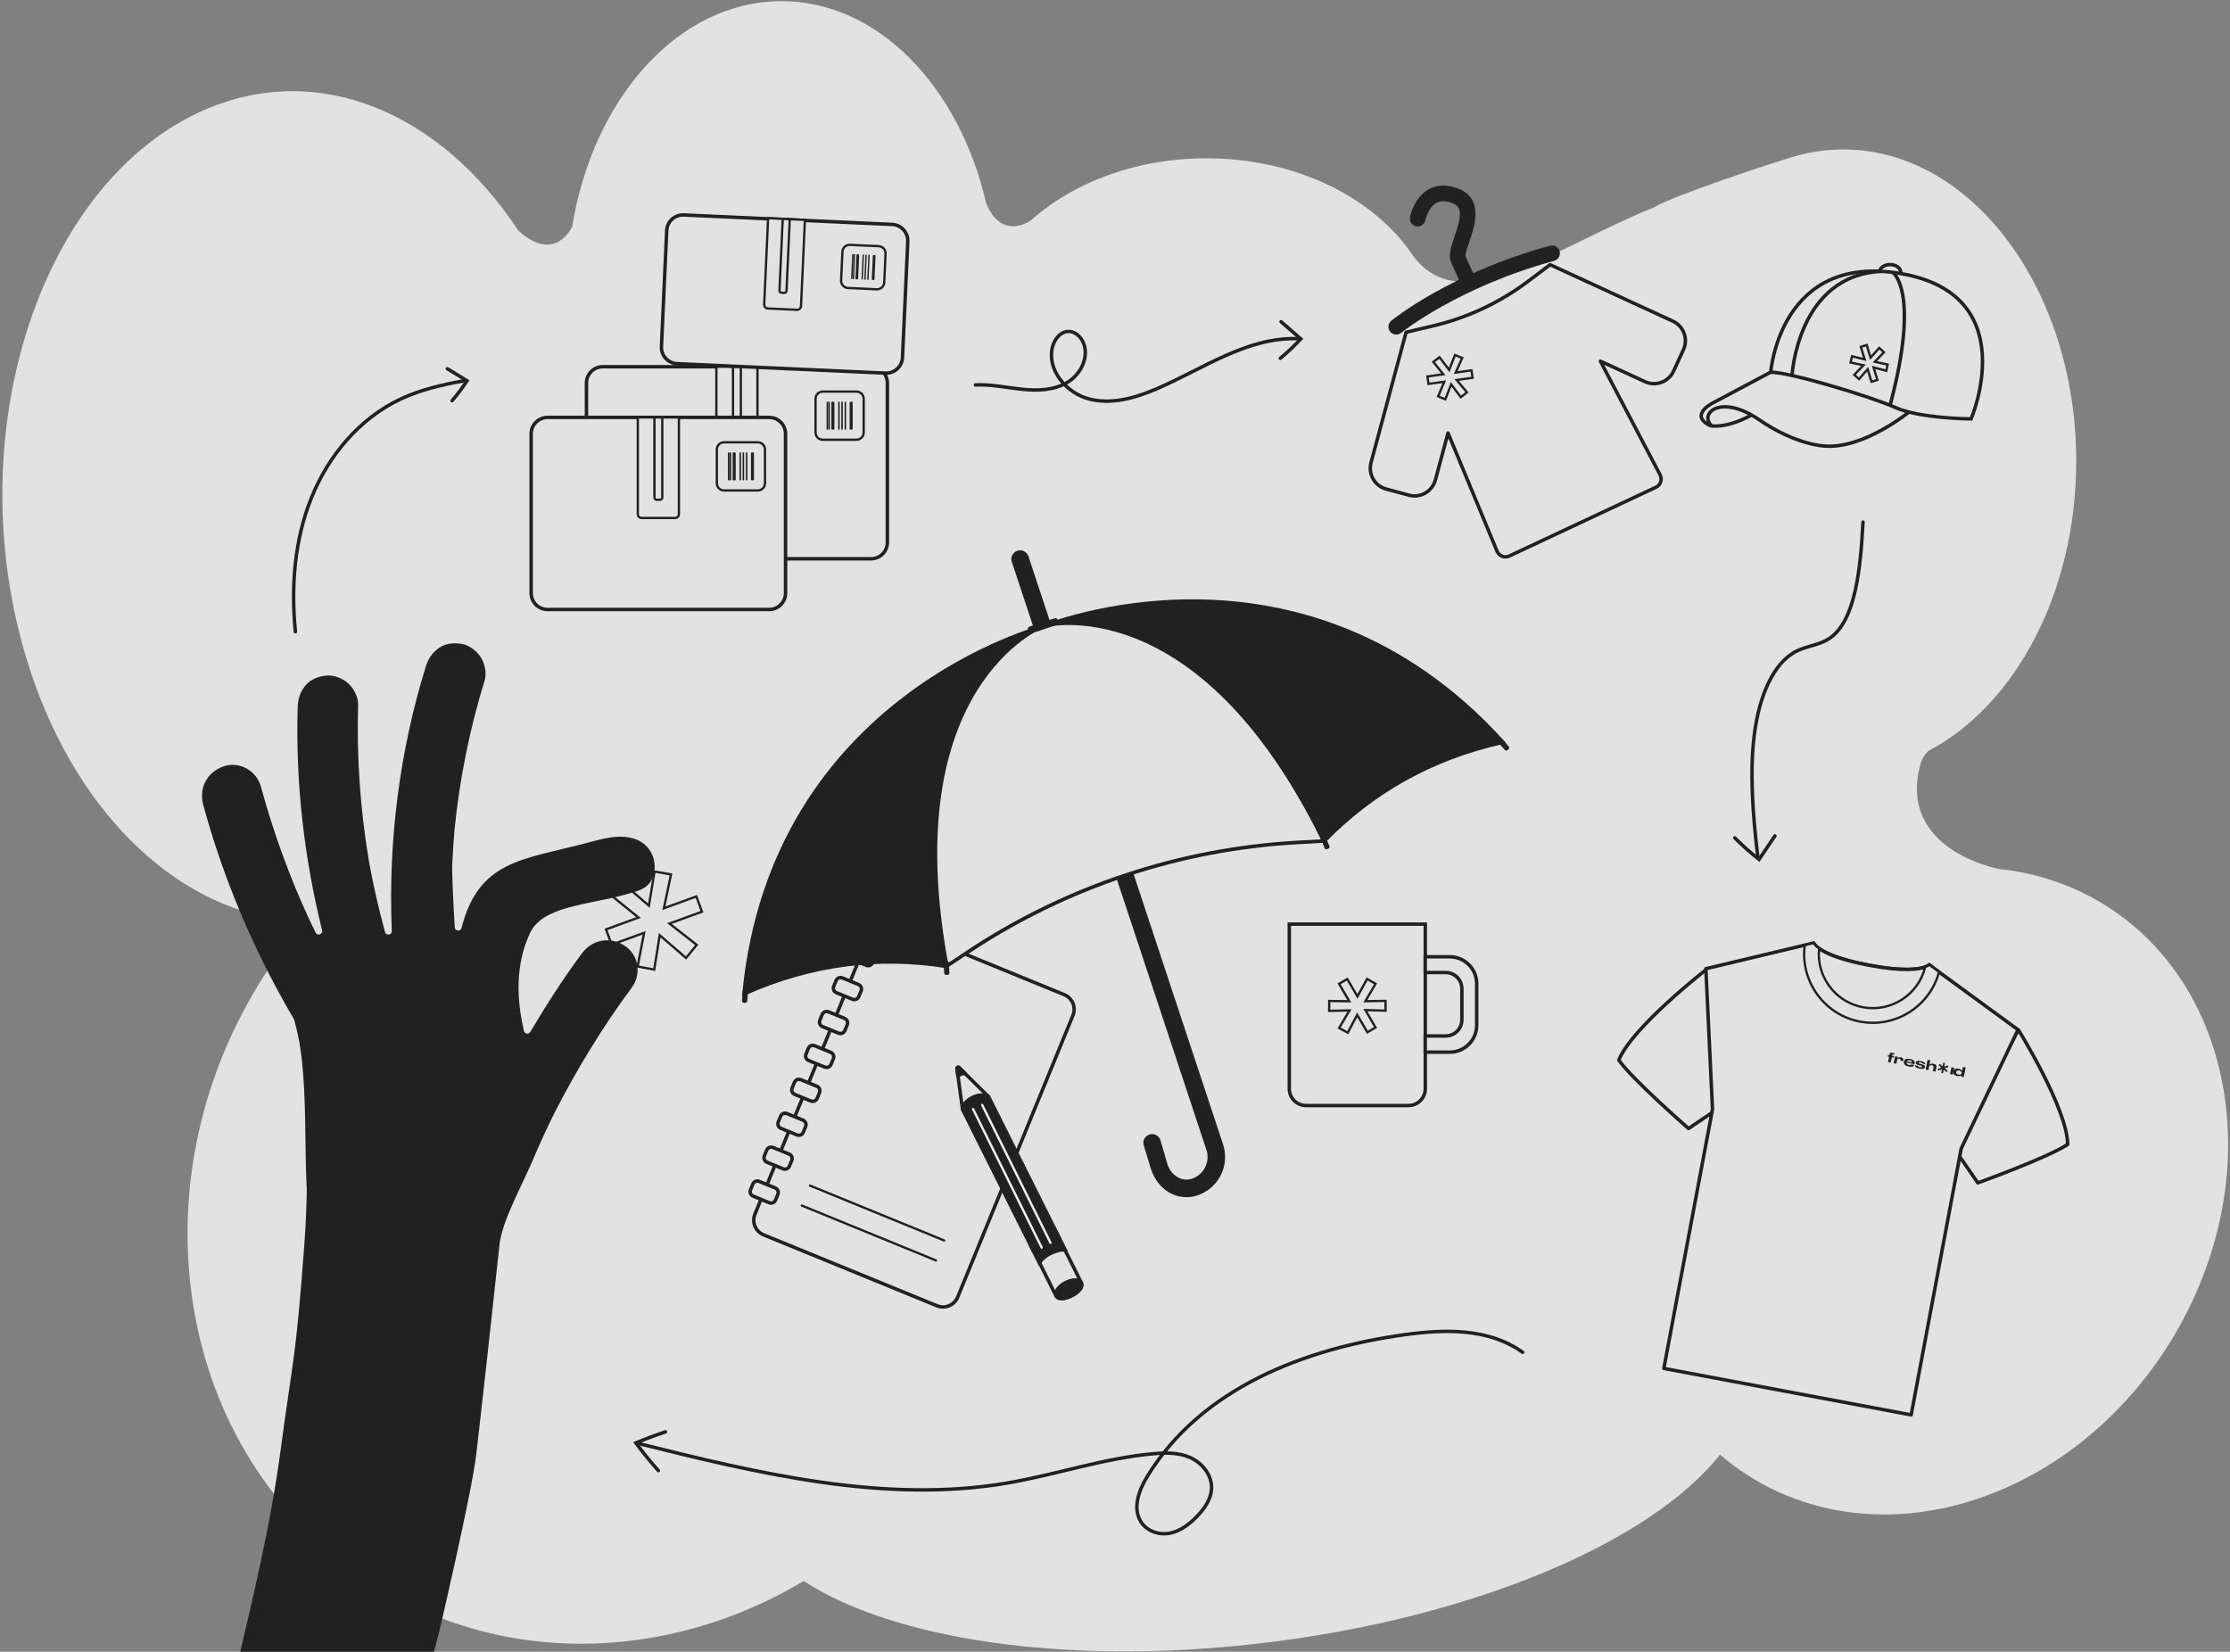 <?xml version="1.0" encoding="utf-8"?>
<!-- Generator: Adobe Illustrator 26.2.1, SVG Export Plug-In . SVG Version: 6.00 Build 0)  -->
<svg version="1.1" xmlns="http://www.w3.org/2000/svg" xmlns:xlink="http://www.w3.org/1999/xlink" x="0px" y="0px"
	 viewBox="0 0 1936 1434" style="enable-background:new 0 0 1936 1434;" xml:space="preserve">
<rect x="0" y="0" width="1936" height="1434" fill="#808080" stroke="none"/>
<style type="text/css">
	.st0{fill:#E2E2E2;}
	.st1{fill:none;stroke:#222121;stroke-width:3;stroke-linecap:round;stroke-miterlimit:10;}
	.st2{fill:#E2E2E2;stroke:#222121;stroke-width:3;stroke-linejoin:round;stroke-miterlimit:10;}
	.st3{fill:#E2E2E2;stroke:#222121;stroke-width:2;stroke-linejoin:round;stroke-miterlimit:10;}
	.st4{fill:#222121;}
	.st5{fill:#E2E2E2;stroke:#222121;stroke-width:3;stroke-miterlimit:10;}
	.st6{fill:#E2E2E2;stroke:#222121;stroke-width:2;stroke-miterlimit:10;}
	.st7{fill:#222121;stroke:#222121;stroke-linejoin:round;stroke-miterlimit:10;}
	.st8{fill:#E2E2E2;stroke:#222121;stroke-width:2;stroke-linecap:round;stroke-miterlimit:10;}
	.st9{fill:#222121;stroke:#222121;stroke-width:3;stroke-linejoin:round;stroke-miterlimit:10;}
	.st10{fill:#E2E2E2;stroke:#222121;stroke-width:3.284;stroke-linejoin:round;stroke-miterlimit:10;}
	.st11{fill:#222121;stroke:#222121;stroke-width:3;stroke-miterlimit:10;}
	.st12{fill:#222121;stroke:#F0F0F0;stroke-width:2;stroke-linecap:round;stroke-miterlimit:10;}
	.st13{fill:#222121;stroke:#222121;stroke-width:3.14;stroke-miterlimit:10;}
	.st14{fill:#E2E2E2;stroke:#222121;stroke-width:3.14;stroke-miterlimit:10;}
</style>
<g id="background">
	<path class="st0" d="M1927.64,931.93c-22.91-102.19-99.69-167.82-192.35-177.56l0.03-0.01c0,0-88.14-16.08-68.18-90.49
		c1.32-4.91,3.82-9.09,7.06-11.98l0,0c74.95-39.35,128.07-136.86,128.3-251.03c0.29-149.07-90.67-271.1-202.09-271.1
		c-14.1,0-27.87,1.93-41.15,5.61c-16.39,4.54-108.45,35.08-123.13,44.58c-87.88,35.24-167.6,98.96-209.47,41.9
		c-33.6-50.15-101.26-84.41-179.24-84.41c-60.93,0-115.54,20.92-152.55,53.99l0.01-0.02c0,0-25.06,18.24-38.73-14.97
		C832.76,74.84,762.05,1.01,678.44,1.01c-89.12,0-163.58,83.88-181.72,195.85l0-0.02c0,0-14.71,32.57-46.68,3.36l0.01,0.04
		C382.46,97.77,276.68,52.14,177.3,95.52C41.92,154.64-30.27,356.57,16.08,546.56c33,135.3,117.22,228.03,211.87,248.86
		c13.65,3.01,19.46,25,10.04,38.56c-55.03,79.28-83.55,177.68-73.03,278.08c21.85,208.49,203.78,346.68,406.35,308.68
		c45.38-8.51,87.94-25.16,126.43-48.19c77.36,50.39,226.26,73.68,394.77,54.31c185.34-21.3,340.73-88.02,400.72-164.03
		c61.37,52.82,150.06,68.37,238.9,32.72C1872.5,1239.21,1960.04,1076.41,1927.64,931.93z"/>
</g>
<g id="arrow_4">
	<g>
		<path class="st1" d="M1540.97,725.65c-4.61,6.82-9.22,13.64-13.83,20.47c-7.31-5.76-14.36-12.01-21.07-18.71"/>
		<path class="st1" d="M1617.4,453.27c-2.19,40.59-6.51,85.62-29.02,100.88c-8.75,5.93-19.34,6.48-28.59,11.07
			c-20.24,10.04-32.51,39.1-36.73,72.21c-4.22,33.12-1.31,70.15,3.02,106.69"/>
	</g>
</g>
<g id="arrow_3">
	<g>
		<g>
			<path class="st1" d="M846.82,334.18c13.56-0.7,26.98,2.37,40.49,3.77c13.5,1.4,27.91,0.93,39.53-6.09
				c11.62-7.02,19.09-22.31,13.53-34.69c-2.27-5.07-7.07-9.43-12.63-9.44c-7.19-0.01-12.55,7.05-14.16,14.06
				c-4.5,19.57,12.11,39.24,31.5,44.46s40.04-0.56,58.51-8.45c40.24-17.18,78.59-45.08,122.32-43.77"/>
		</g>
		<path class="st1" d="M1112.16,279.28c5.72,4.98,11.44,9.95,17.17,14.93c-5.53,5.94-11.48,11.57-17.8,16.85"/>
	</g>
</g>
<g id="arrow_2">
	<g>
		<path class="st1" d="M256.46,548.45c-3.93-39.23-0.81-79.73,13.91-116.3c14.72-36.58,41.76-68.97,77.44-85.73
			c17.22-8.09,35.95-12.42,54.68-15.77"/>
		<path class="st1" d="M388.35,320.13c5.71,3.48,11.43,6.96,17.14,10.44c-3.93,5.98-8.27,11.76-12.98,17.29"/>
	</g>
</g>
<g id="arrow_1">
	<g>
		<path class="st1" d="M577.77,1243.04c-8.69,2.9-17.29,6.11-25.75,9.62c6.12,8.31,12.63,16.34,19.51,24.04"/>
		<path class="st1" d="M1321.92,1173.99c-29.73-21.23-67.99-20.05-102.77-15.23c-86.49,11.99-176.14,46.21-223.1,122.97
			c-7.15,11.69-13.09,27.41-5.55,39.4c5.32,8.47,16.08,11.74,25.29,9.88c9.2-1.86,17.03-7.95,23.65-14.83
			c6.68-6.95,12.77-15.78,12.36-25.89c-0.46-11.25-9.19-20.96-19.15-25.18c-9.96-4.22-20.92-3.97-31.43-3.03
			c-43.01,3.84-84.2,18.16-126.71,25.41c-106.19,18.13-215.65-8.21-321.79-34.7"/>
	</g>
</g>
<g id="tee-shirt_2">
	<g>
		<path class="st2" d="M1482.45,840.81c0,0-65.36,50.57-77.05,79.48c11.17,16.34,60.55,59.45,60.55,59.45l30.1-20.41L1482.45,840.81
			z"/>
		<path class="st2" d="M1752.27,894.03c0,0,42.4,68.27,42.81,99.46c-16.34,11.17-78,33.43-78,33.43l-20.64-29.94L1752.27,894.03z"/>
		<path class="st2" d="M1751.96,893.97l-49.33,103.16l-43.42,231.2L1444.47,1188l42.25-224.96l-5.76-122.03l85.69-20.46l6.81-1.59
			l1.08-0.24c0,0,0.69,1.92,4.72,4.77c5.61,3.95,17.73,9.68,43.59,14.54c29.89,5.61,43.1,3.47,48.55,1.45
			c2.66-0.98,3.47-1.93,3.47-1.93l3.01,2.2l5.38,4.01L1751.96,893.97z"/>
		<path class="st2" d="M1677.75,840.54c-5.42,28.88-33.24,47.9-62.12,42.47c-28.88-5.42-47.9-33.24-42.47-62.12
			c0.12-0.64,0.25-1.28,0.4-1.91l1.03-0.25c0,0,0.67,1.92,4.7,4.76c5.61,3.95,17.72,9.68,43.58,14.54
			c29.89,5.61,43.1,3.46,48.54,1.45c2.66-0.98,3.47-1.93,3.47-1.93l3.01,2.2C1677.85,840.01,1677.8,840.27,1677.75,840.54z"/>
		<g>
			<path class="st3" d="M1674.87,837.55c0,0-0.81,0.95-3.47,1.93c-5.83,24.01-29.6,39.56-54.17,34.95
				c-24.13-4.53-40.49-26.93-37.96-50.93c-4.03-2.84-4.7-4.76-4.7-4.76l-7.75,1.86c-4.12,31.12,16.85,60.47,48.06,66.33
				c30.78,5.78,60.57-13.34,68.53-43.13L1674.87,837.55z"/>
		</g>
	</g>
	<g>
		<polygon class="st4" points="1686.8,931.8 1685.29,931.49 1685.93,928.28 1682.88,929.38 1682.37,927.87 1685.48,926.86 
			1683,924.72 1684.04,923.53 1686.43,925.78 1687.07,922.56 1688.58,922.86 1687.94,926.08 1691.01,924.92 1691.55,926.43 
			1688.41,927.44 1690.92,929.58 1689.85,930.77 1687.44,928.58 		"/>
		<path class="st4" d="M1644.15,916.76l-1.51-0.3l0.1-0.49c0.04-0.22,0.11-0.37,0.22-0.46c0.11-0.1,0.29-0.13,0.54-0.08l0.89,0.18
			l0.25-1.26l-1.77-0.35c-0.44-0.09-0.8-0.11-1.09-0.07c-0.29,0.04-0.52,0.12-0.69,0.23c-0.17,0.11-0.3,0.25-0.39,0.42
			c-0.09,0.18-0.16,0.36-0.19,0.54l-0.18,0.88l-1.21-0.24l-0.29,1.47l1.21,0.24l-0.91,4.58l2.32,0.46l0.91-4.58l1.51,0.3
			L1644.15,916.76z"/>
		<path class="st4" d="M1648.15,919.02c0.2-0.05,0.43-0.06,0.67-0.01c0.27,0.05,0.49,0.15,0.66,0.27c0.17,0.13,0.3,0.28,0.39,0.46
			c0.09,0.17,0.14,0.37,0.15,0.58c0.01,0.16,0,0.33-0.02,0.5l2.26,0.45l0.05-0.23c0.08-0.39,0.1-0.77,0.08-1.12
			c-0.03-0.34-0.11-0.66-0.26-0.93c-0.14-0.27-0.36-0.51-0.64-0.7c-0.28-0.2-0.65-0.34-1.08-0.42l-0.13-0.03
			c-0.38-0.08-0.73-0.1-1.03-0.06c-0.3,0.04-0.56,0.1-0.78,0.19c-0.22,0.09-0.41,0.19-0.55,0.3c-0.15,0.11-0.26,0.2-0.33,0.27
			l-0.32,0.33l0.29-1.43l-2.33-0.46l-1.21,6.05l2.35,0.47l0.62-3.13c0.04-0.22,0.12-0.42,0.22-0.6c0.1-0.19,0.24-0.35,0.39-0.47
			C1647.77,919.16,1647.95,919.07,1648.15,919.02"/>
		<path class="st4" d="M1662.16,923.57c0.07-0.37,0.1-0.77,0.07-1.18c-0.03-0.4-0.16-0.79-0.4-1.16c-0.24-0.37-0.62-0.72-1.13-1.03
			c-0.52-0.32-1.24-0.57-2.14-0.75l-0.72-0.14c-0.84-0.17-1.55-0.22-2.14-0.15c-0.58,0.07-1.06,0.21-1.43,0.43
			c-0.37,0.22-0.66,0.5-0.86,0.83c-0.2,0.34-0.35,0.71-0.42,1.1l-0.05,0.26c-0.08,0.4-0.08,0.8-0.02,1.2
			c0.07,0.39,0.24,0.77,0.51,1.12c0.27,0.35,0.67,0.68,1.18,0.96c0.52,0.28,1.2,0.51,2.03,0.68l0.67,0.13
			c0.92,0.18,1.69,0.25,2.28,0.2c0.58-0.05,1.05-0.17,1.39-0.35c0.33-0.17,0.57-0.38,0.71-0.62c0.12-0.2,0.2-0.38,0.25-0.54
			l-2.35-0.47c-0.02,0.03-0.05,0.07-0.09,0.12c-0.09,0.1-0.22,0.18-0.41,0.25c-0.18,0.07-0.42,0.11-0.71,0.13
			c-0.29,0.02-0.66-0.02-1.1-0.1c-0.77-0.15-1.29-0.38-1.61-0.7c-0.32-0.32-0.49-0.7-0.49-1.12l0-0.17l6.94,1.38L1662.16,923.57z
			 M1655.4,921.46l0.08-0.16c0.18-0.35,0.48-0.59,0.87-0.72c0.38-0.13,0.91-0.13,1.59,0.01l0.01,0c0.69,0.14,1.18,0.34,1.5,0.61
			c0.32,0.28,0.49,0.61,0.51,1l0.01,0.17L1655.4,921.46z"/>
		<path class="st4" d="M1663.01,926.18c0.22,0.27,0.58,0.54,1.06,0.79c0.49,0.26,1.2,0.48,2.11,0.66l0.48,0.1
			c0.85,0.17,1.57,0.25,2.13,0.24c0.55-0.01,0.99-0.08,1.32-0.21c0.32-0.13,0.55-0.3,0.69-0.52c0.15-0.23,0.25-0.48,0.3-0.75
			l0.01-0.07c0.06-0.3,0.07-0.57,0.02-0.81c-0.04-0.23-0.16-0.45-0.37-0.64c-0.21-0.2-0.53-0.39-0.96-0.57
			c-0.43-0.18-1.01-0.35-1.72-0.51l-1.12-0.25c-0.28-0.06-0.5-0.13-0.68-0.19c-0.18-0.07-0.31-0.13-0.41-0.2
			c-0.11-0.08-0.19-0.16-0.22-0.25c-0.03-0.09-0.04-0.18-0.02-0.27l0-0.02c0.02-0.1,0.07-0.19,0.14-0.26
			c0.07-0.07,0.18-0.12,0.33-0.14c0.13-0.02,0.29-0.02,0.51,0c0.2,0.02,0.47,0.06,0.78,0.13c0.37,0.07,0.66,0.16,0.86,0.25
			c0.21,0.09,0.36,0.18,0.47,0.27c0.12,0.1,0.19,0.21,0.21,0.32c0.01,0.04,0.01,0.08,0.02,0.12l2.43,0.48
			c0.03-0.21,0.02-0.43-0.03-0.65c-0.06-0.24-0.21-0.47-0.45-0.7c-0.24-0.23-0.61-0.46-1.08-0.67c-0.48-0.21-1.12-0.4-1.9-0.55
			l-0.47-0.09c-0.85-0.17-1.56-0.25-2.09-0.24c-0.53,0.01-0.95,0.08-1.25,0.2c-0.29,0.12-0.5,0.28-0.62,0.47
			c-0.13,0.2-0.21,0.42-0.26,0.64l-0.01,0.07c-0.04,0.22-0.04,0.44,0.01,0.67c0.05,0.22,0.17,0.44,0.37,0.66
			c0.21,0.22,0.51,0.44,0.91,0.64c0.4,0.2,0.95,0.38,1.62,0.53l1.12,0.25c0.31,0.07,0.56,0.14,0.74,0.2
			c0.19,0.07,0.33,0.14,0.44,0.22c0.12,0.09,0.18,0.19,0.2,0.29c0.02,0.09,0.02,0.18,0,0.28l0,0.02c-0.02,0.1-0.06,0.19-0.12,0.27
			c-0.07,0.09-0.17,0.15-0.33,0.19c-0.14,0.04-0.32,0.05-0.56,0.04c-0.23-0.01-0.54-0.05-0.9-0.12l-0.02,0
			c-0.4-0.08-0.7-0.18-0.92-0.29c-0.22-0.12-0.38-0.24-0.48-0.38c-0.1-0.14-0.16-0.27-0.17-0.4c0-0.05-0.01-0.1-0.01-0.14
			l-2.45-0.49c-0.03,0.18-0.03,0.38-0.01,0.61C1662.67,925.66,1662.79,925.92,1663.01,926.18"/>
		<path class="st4" d="M1675.54,924.93c0.44-0.26,0.98-0.33,1.6-0.21c0.61,0.12,1.04,0.37,1.28,0.74c0.24,0.37,0.3,0.82,0.2,1.34
			l-0.6,3.01l2.38,0.47l0.77-3.86c0.06-0.29,0.06-0.58,0-0.88c-0.06-0.3-0.18-0.58-0.37-0.85c-0.19-0.27-0.46-0.51-0.8-0.72
			c-0.34-0.21-0.79-0.37-1.32-0.47l-0.08-0.02c-0.46-0.09-0.87-0.12-1.23-0.1c-0.36,0.03-0.69,0.08-0.96,0.16
			c-0.27,0.08-0.49,0.17-0.67,0.26c-0.18,0.1-0.31,0.18-0.39,0.23l-0.27,0.18l0.73-3.66l-2.35-0.47l-1.69,8.47l2.35,0.47l0.57-2.86
			C1674.81,925.61,1675.1,925.19,1675.54,924.93"/>
		
			<rect x="1690.52" y="928.56" transform="matrix(0.196 -0.981 0.981 0.196 450.7 2408.935)" class="st4" width="6.17" height="2.4"/>
		<path class="st4" d="M1704.85,935.15l1.69-8.47l-2.37-0.47l-0.68,3.42l-0.18-0.24c-0.05-0.07-0.15-0.18-0.28-0.32
			c-0.13-0.14-0.3-0.28-0.53-0.44c-0.22-0.15-0.51-0.31-0.85-0.45c-0.34-0.15-0.75-0.27-1.23-0.37l-0.19-0.04
			c-0.69-0.14-1.29-0.17-1.8-0.1c-0.51,0.07-0.94,0.21-1.29,0.43c-0.35,0.22-0.62,0.49-0.82,0.83c-0.2,0.34-0.35,0.71-0.43,1.12
			l-0.04,0.22c-0.09,0.43-0.09,0.85-0.02,1.25c0.07,0.4,0.23,0.78,0.48,1.12c0.25,0.34,0.6,0.65,1.05,0.91
			c0.45,0.26,1.03,0.47,1.72,0.6l0.15,0.03c0.5,0.1,0.94,0.14,1.32,0.12c0.38-0.02,0.71-0.07,0.97-0.14
			c0.26-0.07,0.48-0.15,0.63-0.24c0.19-0.11,0.28-0.17,0.31-0.2l0.3-0.27l-0.24,1.23L1704.85,935.15z M1703.08,931.67
			c-0.04,0.22-0.15,0.43-0.3,0.63c-0.15,0.19-0.36,0.35-0.6,0.47c-0.24,0.12-0.53,0.2-0.86,0.24c-0.32,0.04-0.69,0.01-1.1-0.07
			l-0.06-0.01c-0.4-0.08-0.73-0.2-0.99-0.36c-0.26-0.16-0.47-0.34-0.62-0.55c-0.15-0.21-0.24-0.43-0.29-0.66
			c-0.04-0.23-0.04-0.44,0-0.65l0.01-0.05c0.04-0.22,0.12-0.43,0.23-0.62c0.12-0.2,0.28-0.37,0.48-0.5c0.2-0.13,0.46-0.22,0.77-0.26
			c0.3-0.04,0.67-0.01,1.1,0.07l0.06,0.01c0.39,0.08,0.74,0.2,1.04,0.35c0.3,0.16,0.54,0.34,0.72,0.54
			c0.18,0.21,0.31,0.43,0.38,0.66c0.07,0.24,0.09,0.47,0.04,0.7L1703.08,931.67z"/>
	</g>
</g>
<g id="cap">
	<g>
		<g>
			<path class="st0" d="M1486.9,370.03c-12.98-9.32,4.17-28.94,39.99-10.81"/>
			<path class="st5" d="M1486.1,369.77c-11.63-10.96,7.98-28.13,41.07-5.4c33.09,22.73,58.04,22.94,58.04,22.94
				c33.62,1.9,72.04-29.57,72.04-29.57c-49.11-36.97-119.96-34.64-119.96-34.64l-50.34,26.75c0,0-20.98,10.53-2.24,19.67
				c0,0,13.1,3.23,35.94-9.24"/>
			<ellipse class="st5" cx="1640.91" cy="236.46" rx="9.25" ry="6.77"/>
			<path class="st5" d="M1537.29,323.1c0,0,7.89-104.31,113.89-85.42c106,18.89,60.05,126.01,60.05,126.01s-44.26-0.28-65.68-9.87
				C1624.12,344.24,1553.92,323.1,1537.29,323.1z"/>
			<path class="st5" d="M1555.78,326c0,0,4.78-87.16,77.69-90.42"/>
			<path class="st5" d="M1643.18,236.46c0,0,24.25,15.92-2.27,115.41"/>
		</g>
		<polygon class="st6" points="1615.51,301.11 1620.63,299.54 1623.96,310.45 1631.53,302.05 1635.55,305.84 1627.69,314.08 
			1638.81,316.52 1637.59,321.9 1626.56,318.96 1629.89,329.86 1624.76,331.42 1621.43,320.52 1613.93,329.13 1609.81,325.38 
			1617.77,317.11 1606.54,314.7 1607.87,309.28 1618.84,312.01 		"/>
	</g>
</g>
<g id="tee-shirt">
	<g>
		<g>
			<path class="st7" d="M1214.68,289.45c-2.52,1.09-5.56,0.43-7.38-1.8c-2.2-2.69-1.79-6.66,0.9-8.86
				c2.06-1.68,51.44-41.4,137.59-64.98c3.35-0.92,6.82,1.06,7.73,4.41c0.92,3.35-1.05,6.81-4.41,7.73
				c-83.6,22.88-132.48,62.2-132.96,62.6C1215.69,288.92,1215.2,289.22,1214.68,289.45z"/>
			<path class="st7" d="M1278.02,251.52c-3.09,1.34-6.7,0.01-8.17-3.05c-0.05-0.11-5.27-10.99-9.65-21.09
				c-2.46-5.67-0.05-12.75,2.99-21.72c6.22-18.33,7.23-26.55-2.63-30c-5.69-1.99-10.28-1.92-14.02,0.22
				c-7.33,4.19-9.57,15.04-9.59,15.15c-0.68,3.4-3.98,5.62-7.38,4.96c-3.4-0.66-5.63-3.94-4.98-7.34
				c0.13-0.67,3.28-16.53,15.62-23.64c7.02-4.04,15.26-4.46,24.51-1.22c23.23,8.12,15.19,31.79,10.39,45.93
				c-1.47,4.32-3.67,10.82-3.32,12.78c4.27,9.85,9.35,20.43,9.4,20.54c1.5,3.13,0.18,6.89-2.95,8.4
				C1278.17,251.46,1278.1,251.49,1278.02,251.52z"/>
		</g>
		<g>
			<path class="st2" d="M1452.31,278.82l-106.48-49l-0.2,0.43l-0.14-0.27l-19,14.31c-24.46,18.42-52.47,31.56-82.27,38.61
				l-23.41,5.53l0.03,0.08l-0.13-0.04l-30.44,113.19c-2.68,9.97,3.23,20.23,13.2,22.91l19.76,5.31c9.97,2.68,20.22-3.23,22.91-13.2
				l10.97-40.78l42.61,102.72c1.71,4.12,6.52,5.98,10.56,4.09l127.37-59.71c4.03-1.89,5.67-6.76,3.6-10.7l-51.87-98.78l38.76,17.84
				c9.38,4.32,20.48,0.21,24.8-9.17l8.55-18.59C1465.79,294.24,1461.69,283.14,1452.31,278.82z"/>
			<polygon class="st6" points="1240.14,333.3 1239.25,326.83 1253.01,324.93 1244.37,314.2 1249.69,310.1 1258.1,321.13 
				1263.18,308.23 1269.42,310.73 1263.75,323.44 1277.51,321.53 1278.4,328 1264.64,329.91 1273.56,340.59 1268.25,344.83 
				1259.83,333.65 1254.77,346.7 1248.51,344.07 1253.91,331.39 			"/>
		</g>
	</g>
</g>
<g id="packages">
	<g>
		<path class="st5" d="M756.2,485.11H523.33c-7.84,0-14.19-6.35-14.19-14.19V332.55c0-7.84,6.35-14.19,14.19-14.19H756.2
			c7.84,0,14.19,6.35,14.19,14.19v138.37C770.39,478.76,764.04,485.11,756.2,485.11z"/>
		<path class="st6" d="M654.24,405.68H625.3c-1.87,0-3.38-1.51-3.38-3.38v-83.94h35.69v83.94
			C657.61,404.17,656.1,405.68,654.24,405.68z"/>
		<path class="st6" d="M641.1,389.86h-2.66c-1.15,0-2.08-0.93-2.08-2.08v-68.26c0-0.64,0.52-1.16,1.16-1.16h4.51
			c0.64,0,1.16,0.52,1.16,1.16v68.26C643.18,388.93,642.25,389.86,641.1,389.86z"/>
		<g>
			<path class="st6" d="M743.59,381.76h-29.34c-3.44,0-6.23-2.79-6.23-6.23v-29.34c0-3.44,2.79-6.23,6.23-6.23h29.34
				c3.44,0,6.23,2.79,6.23,6.23v29.34C749.82,378.97,747.03,381.76,743.59,381.76z"/>
			<g>
				<path class="st4" d="M723.59,373h-1.02c-0.44,0-0.8-0.36-0.8-0.8v-22.67c0-0.44,0.36-0.8,0.8-0.8h1.02c0.44,0,0.8,0.36,0.8,0.8
					v22.67C724.39,372.64,724.03,373,723.59,373z"/>
				<path class="st4" d="M739.45,373h-1.02c-0.44,0-0.8-0.36-0.8-0.8v-22.67c0-0.44,0.36-0.8,0.8-0.8h1.02c0.44,0,0.8,0.36,0.8,0.8
					v22.67C740.25,372.64,739.89,373,739.45,373z"/>
				<path class="st4" d="M728.59,373h-0.51c-0.22,0-0.4-0.18-0.4-0.4v-23.47c0-0.22,0.18-0.4,0.4-0.4h0.51c0.22,0,0.4,0.18,0.4,0.4
					v23.47C728.99,372.82,728.81,373,728.59,373z"/>
				<path class="st4" d="M731.3,373h-0.51c-0.22,0-0.4-0.18-0.4-0.4v-23.47c0-0.22,0.18-0.4,0.4-0.4h0.51c0.22,0,0.4,0.18,0.4,0.4
					v23.47C731.7,372.82,731.52,373,731.3,373z"/>
				<path class="st4" d="M734.15,373h-0.51c-0.22,0-0.4-0.18-0.4-0.4v-23.47c0-0.22,0.18-0.4,0.4-0.4h0.51c0.22,0,0.4,0.18,0.4,0.4
					v23.47C734.55,372.82,734.37,373,734.15,373z"/>
				<path class="st4" d="M720.08,373h-0.51c-0.22,0-0.4-0.18-0.4-0.4v-23.47c0-0.22,0.18-0.4,0.4-0.4h0.51c0.22,0,0.4,0.18,0.4,0.4
					v23.47C720.48,372.82,720.31,373,720.08,373z"/>
				<path class="st4" d="M718.5,373h-0.51c-0.22,0-0.4-0.18-0.4-0.4v-23.47c0-0.22,0.18-0.4,0.4-0.4h0.51c0.22,0,0.4,0.18,0.4,0.4
					v23.47C718.9,372.82,718.72,373,718.5,373z"/>
			</g>
		</g>
		<path class="st5" d="M768.7,323.93l-180.94-8.22c-7.82-0.36-13.87-6.98-13.52-14.81l4.58-100.77c0.36-7.82,6.98-13.87,14.81-13.52
			l180.94,8.22c7.82,0.36,13.87,6.98,13.52,14.81l-4.58,100.77C783.15,318.24,776.52,324.29,768.7,323.93z"/>
		<path class="st6" d="M691.88,268.95l-25.22-1.15c-1.86-0.08-3.31-1.66-3.22-3.53l3.4-74.84l31.97,1.45l-3.4,74.84
			C695.33,267.59,693.75,269.03,691.88,268.95z"/>
		<path class="st6" d="M680.87,254.26l-2.39-0.11c-1.03-0.05-1.83-0.92-1.78-1.95l2.78-61.14c0.03-0.57,0.51-1.01,1.08-0.99
			l4.04,0.18c0.57,0.03,1.01,0.51,0.99,1.08l-2.78,61.14C682.77,253.51,681.9,254.3,680.87,254.26z"/>
		<g>
			<path class="st6" d="M761.15,251.15l-24.99-1.14c-3.44-0.16-6.1-3.07-5.94-6.51l1.14-24.99c0.16-3.44,3.07-6.1,6.51-5.94
				l24.99,1.14c3.44,0.16,6.1,3.07,5.94,6.51l-1.14,24.99C767.5,248.64,764.59,251.3,761.15,251.15z"/>
			<g>
				<path class="st4" d="M744.24,242.51l-0.92-0.04c-0.4-0.02-0.7-0.35-0.68-0.75l0.92-20.31c0.02-0.4,0.35-0.7,0.75-0.68l0.92,0.04
					c0.4,0.02,0.7,0.35,0.68,0.75l-0.92,20.31C744.97,242.22,744.63,242.53,744.24,242.51z"/>
				<path class="st4" d="M758.44,243.15l-0.92-0.04c-0.4-0.02-0.7-0.35-0.68-0.75l0.92-20.31c0.02-0.4,0.35-0.7,0.75-0.68l0.92,0.04
					c0.4,0.02,0.7,0.35,0.68,0.75l-0.92,20.31C759.17,242.87,758.84,243.17,758.44,243.15z"/>
				<path class="st4" d="M748.72,242.71l-0.46-0.02c-0.2-0.01-0.35-0.18-0.34-0.37l0.96-21.02c0.01-0.2,0.18-0.35,0.37-0.34
					l0.46,0.02c0.2,0.01,0.35,0.18,0.34,0.37l-0.96,21.02C749.08,242.57,748.91,242.72,748.72,242.71z"/>
				<path class="st4" d="M751.15,242.82l-0.46-0.02c-0.2-0.01-0.35-0.18-0.34-0.37l0.96-21.02c0.01-0.2,0.18-0.35,0.37-0.34
					l0.46,0.02c0.2,0.01,0.35,0.18,0.34,0.37l-0.96,21.02C751.51,242.68,751.34,242.83,751.15,242.82z"/>
				<path class="st4" d="M753.7,242.94l-0.46-0.02c-0.2-0.01-0.35-0.18-0.34-0.37l0.96-21.02c0.01-0.2,0.18-0.35,0.37-0.34
					l0.46,0.02c0.2,0.01,0.35,0.18,0.34,0.37l-0.96,21.02C754.06,242.8,753.9,242.95,753.7,242.94z"/>
				<path class="st4" d="M741.1,242.37l-0.46-0.02c-0.2-0.01-0.35-0.18-0.34-0.37l0.96-21.02c0.01-0.2,0.18-0.35,0.37-0.34
					l0.46,0.02c0.2,0.01,0.35,0.18,0.34,0.37l-0.96,21.02C741.46,242.22,741.3,242.38,741.1,242.37z"/>
				<path class="st4" d="M739.68,242.3l-0.46-0.02c-0.2-0.01-0.35-0.18-0.34-0.37l0.96-21.02c0.01-0.2,0.18-0.35,0.37-0.34
					l0.46,0.02c0.2,0.01,0.35,0.18,0.34,0.37l-0.96,21.02C740.05,242.16,739.88,242.31,739.68,242.3z"/>
			</g>
		</g>
		<path class="st5" d="M667.78,529.14H475.34c-7.84,0-14.19-6.35-14.19-14.19V376.58c0-7.84,6.35-14.19,14.19-14.19h192.44
			c7.84,0,14.19,6.35,14.19,14.19v138.37C681.97,522.79,675.62,529.14,667.78,529.14z"/>
		<path class="st6" d="M586.03,449.71H557.1c-1.87,0-3.38-1.51-3.38-3.38v-83.94h35.69v83.94
			C589.41,448.2,587.9,449.71,586.03,449.71z"/>
		<path class="st6" d="M572.89,433.89h-2.66c-1.15,0-2.08-0.93-2.08-2.08v-68.26c0-0.64,0.52-1.16,1.16-1.16h4.51
			c0.64,0,1.16,0.52,1.16,1.16v68.26C574.97,432.96,574.04,433.89,572.89,433.89z"/>
		<g>
			<path class="st6" d="M657.91,425.79h-29.34c-3.44,0-6.23-2.79-6.23-6.23v-29.34c0-3.44,2.79-6.23,6.23-6.23h29.34
				c3.44,0,6.23,2.79,6.23,6.23v29.34C664.14,423,661.35,425.79,657.91,425.79z"/>
			<g>
				<path class="st4" d="M637.91,417.02l-1.02,0c-0.44,0-0.8-0.36-0.8-0.8v-22.67c0-0.44,0.36-0.8,0.8-0.8h1.02
					c0.44,0,0.8,0.36,0.8,0.8v22.67C638.71,416.67,638.35,417.02,637.91,417.02z"/>
				<path class="st4" d="M653.77,417.02l-1.02,0c-0.44,0-0.8-0.36-0.8-0.8v-22.67c0-0.44,0.36-0.8,0.8-0.8h1.02
					c0.44,0,0.8,0.36,0.8,0.8v22.67C654.57,416.67,654.21,417.02,653.77,417.02z"/>
				<path class="st4" d="M642.91,417.02h-0.51c-0.22,0-0.4-0.18-0.4-0.4v-23.47c0-0.22,0.18-0.4,0.4-0.4h0.51
					c0.22,0,0.4,0.18,0.4,0.4v23.47C643.31,416.85,643.13,417.02,642.91,417.02z"/>
				<path class="st4" d="M645.62,417.02l-0.51,0c-0.22,0-0.4-0.18-0.4-0.4v-23.47c0-0.22,0.18-0.4,0.4-0.4h0.51
					c0.22,0,0.4,0.18,0.4,0.4v23.47C646.03,416.85,645.85,417.02,645.62,417.02z"/>
				<path class="st4" d="M648.47,417.02h-0.51c-0.22,0-0.4-0.18-0.4-0.4v-23.47c0-0.22,0.18-0.4,0.4-0.4h0.51
					c0.22,0,0.4,0.18,0.4,0.4v23.47C648.87,416.85,648.7,417.02,648.47,417.02z"/>
				<path class="st4" d="M634.41,417.02h-0.51c-0.22,0-0.4-0.18-0.4-0.4v-23.47c0-0.22,0.18-0.4,0.4-0.4h0.51
					c0.22,0,0.4,0.18,0.4,0.4v23.47C634.81,416.85,634.63,417.02,634.41,417.02z"/>
				<path class="st4" d="M632.82,417.02h-0.51c-0.22,0-0.4-0.18-0.4-0.4v-23.47c0-0.22,0.18-0.4,0.4-0.4h0.51
					c0.22,0,0.4,0.18,0.4,0.4v23.47C633.22,416.85,633.04,417.02,632.82,417.02z"/>
			</g>
		</g>
	</g>
</g>
<g id="star">
	<polygon class="st6" points="530.98,820.11 526.14,806.85 554.35,796.56 531.21,777.84 540.59,766.74 563.36,786.23 568.23,756.66 
		582.54,759.1 576.35,788.53 604.54,778.24 609.38,791.49 581.19,801.78 604.87,820.3 595.6,831.67 572.73,811.89 567.97,841.76 
		553.55,839.04 559.19,809.81 	"/>
</g>
<g id="hand">
	<path class="st4" d="M381.24,1416.79c0.02-0.07,28.07-119.64,32.12-153.36c3.44-28.67,14.42-127.7,20.12-181.27
		c1.82-22.25,20.45-53.61,32.16-82.17c5.02-11.55,10.34-22.96,15.95-34.24c18.74-36.67,42.19-75.23,66.82-108.24
		c8.84-11.85,6.05-28.9-6.48-36.75c-12.6-7.9-27.82-5.01-36.68,6.85c-15.56,20.82-31.37,45.41-44.87,68.26
		c-1.38,2.33-4.89,1.78-5.51-0.86c-10.44-44.56-1.03-71.05,5.16-84.76c10.81-23.94,51.75-24.7,82.44-33.55
		c10.23-2.95,19.55-4.4,23.71-13.82c5.97-13.53-0.58-29.52-14.55-34.37c-14.05-4.88-28.8-0.25-43.11,3.54
		c-54.34,14.36-92.79,14.61-107.83,73.53c-0.85,3.33-5.71,2.88-5.91-0.55c-1.16-20.04-2.51-46.38-2.15-54.81
		c0.42-9.91,1.09-19.8,1.95-29.68c4.38-44.06,13.13-87.63,26.22-129.94c1.93-6.23-0.04-14.77-3.47-20.11
		c-3.41-5.31-9.86-10.25-16.17-11.42c-6.78-1.26-14.3-0.62-20.11,3.47c-5.82,4.1-9.31,9.35-11.42,16.17
		c-22.6,73.01-32.51,150.33-29.59,226.69c0.04,0.95,0.07,1.9,0.12,2.85c0.15,3.59-4.96,4.38-5.89,0.91
		c-0.31-1.14-0.61-2.27-0.92-3.41c-5.1-18.92-9.41-38.04-12.92-57.31c-7.67-45.15-10.88-91-9.53-136.78
		c0.19-6.44-3.82-13.99-8.44-18.24c-4.74-4.37-12.34-7.49-18.87-6.93c-6.77,0.58-13.72,3.09-18.24,8.44
		c-4.68,5.53-6.72,11.59-6.93,18.86c-1.93,65.06,5.47,130.35,21.14,193.51c0.02,0.09,0.04,0.18,0.07,0.27
		c0.87,3.5-4.01,5.31-5.61,2.08c-1.76-3.56-3.5-7.13-5.21-10.71c-17.31-37.36-31.47-76.14-42.25-115.88
		c-3.87-14.27-19.02-22.58-32.93-17.56c-13.99,5.05-21.1,18.8-17.23,33.1c14.85,54.85,36.23,107.84,62.93,157.99
		c5.04,9.46,10.29,18.81,15.74,28.04c0.13,0.23,0.24,0.47,0.31,0.73c1.79,6.43,3.3,12.94,4.56,19.5c5.9,36.63,4.7,73.88,5.73,110.86
		c0.15,5.3,0.34,10.62,0.64,15.95c-0.03,9.82-0.52,27.9-2.16,49.77c-7.68,101.89-9.36,93.9-20.38,176.38
		c-9.2,68.93-24.15,128.83-42.13,205.75c-6.62,28.32-12.71,56.76-19.07,85.14c-0.43,1.93,1.08,3.74,3.05,3.66l158.04-6.42
		c1.28-0.05,2.39-0.91,2.76-2.14C356.55,1509.92,379.3,1425.11,381.24,1416.79z"/>
</g>
<g id="cup">
	<g>
		<path class="st5" d="M1222.79,959.78h-88.88c-8.07,0-14.6-6.54-14.6-14.6V802.27h118.08v142.91
			C1237.39,953.24,1230.86,959.78,1222.79,959.78z"/>
		<path class="st5" d="M1258.66,830.64h-21.33v13.66h17.79c7.74,0,14.02,6.28,14.02,14.02v27.03c0,7.74-6.28,14.02-14.02,14.02
			h-17.79v14.06h21.33c12.89,0,23.34-10.45,23.34-23.34v-36.11C1282,841.09,1271.55,830.64,1258.66,830.64z"/>
		<polygon class="st6" points="1162.54,854.08 1169.66,849.93 1178.49,865.08 1186.85,849.85 1194.2,854.09 1185.35,869.19 
			1202.85,868.92 1202.92,877.4 1185.38,876.89 1194.2,892.02 1187.09,896.17 1178.26,881.04 1170.07,896.56 1162.58,892.41 
			1171.58,877.22 1153.93,877.58 1154,869.01 1171.38,869.23 		"/>
	</g>
</g>
<g id="notebook">
	<g>
		<path class="st5" d="M931.49,881.5l-100.06,244.59c-2.88,7.04-10.92,10.41-17.96,7.53l-150.54-61.58
			c-7.04-2.88-10.41-10.92-7.53-17.96l100.06-244.59c2.88-7.04,10.92-10.41,17.96-7.53l150.54,61.58
			C931,866.41,934.37,874.46,931.49,881.5z"/>
		<g>
			<path class="st5" d="M735.84,826.88l2.06-5.04c0.88-2.14,3.33-3.17,5.47-2.29l13.99,5.72c2.14,0.88,3.17,3.33,2.29,5.47
				l-2.06,5.04c-0.88,2.14-3.33,3.17-5.47,2.29l-13.99-5.72C735.99,831.47,734.97,829.02,735.84,826.88z"/>
			<path class="st5" d="M723.8,856.32l2.06-5.04c0.88-2.14,3.33-3.17,5.47-2.29l13.99,5.72c2.14,0.88,3.17,3.33,2.29,5.47
				l-2.06,5.04c-0.88,2.14-3.33,3.17-5.47,2.29l-13.99-5.72C723.95,860.91,722.92,858.46,723.8,856.32z"/>
			<path class="st5" d="M711.76,885.76l2.06-5.04c0.88-2.14,3.33-3.17,5.47-2.29l13.99,5.72c2.14,0.88,3.17,3.33,2.29,5.47
				l-2.06,5.04c-0.88,2.14-3.33,3.17-5.47,2.29l-13.99-5.72C711.91,890.35,710.88,887.9,711.76,885.76z"/>
			<path class="st5" d="M699.71,915.2l2.06-5.04c0.88-2.14,3.33-3.17,5.47-2.29l13.99,5.72c2.14,0.88,3.17,3.33,2.29,5.47
				l-2.06,5.04c-0.88,2.14-3.33,3.17-5.47,2.29l-13.99-5.72C699.86,919.79,698.84,917.34,699.71,915.2z"/>
			<path class="st5" d="M687.67,944.64l2.06-5.04c0.88-2.14,3.33-3.17,5.47-2.29l13.99,5.72c2.14,0.88,3.17,3.33,2.29,5.47
				l-2.06,5.04c-0.88,2.14-3.33,3.17-5.47,2.29l-13.99-5.72C687.82,949.23,686.79,946.78,687.67,944.64z"/>
			<path class="st5" d="M675.63,974.08l2.06-5.04c0.88-2.14,3.33-3.17,5.47-2.29l13.99,5.72c2.14,0.88,3.17,3.33,2.29,5.47
				l-2.06,5.04c-0.88,2.14-3.33,3.17-5.47,2.29l-13.99-5.72C675.78,978.67,674.75,976.22,675.63,974.08z"/>
			<path class="st5" d="M663.58,1003.52l2.06-5.04c0.88-2.14,3.33-3.17,5.47-2.29l13.99,5.72c2.14,0.88,3.17,3.33,2.29,5.47
				l-2.06,5.04c-0.88,2.14-3.33,3.17-5.47,2.29l-13.99-5.72C663.73,1008.11,662.71,1005.66,663.58,1003.52z"/>
			<path class="st5" d="M651.54,1032.96l2.06-5.04c0.88-2.14,3.33-3.17,5.47-2.29l13.99,5.72c2.14,0.88,3.17,3.33,2.29,5.47
				l-2.06,5.04c-0.88,2.14-3.33,3.17-5.47,2.29l-13.99-5.72C651.69,1037.55,650.66,1035.1,651.54,1032.96z"/>
		</g>
		<g>
			<line class="st8" x1="703.17" y1="1029.25" x2="819.67" y2="1076.91"/>
			<line class="st8" x1="696.08" y1="1046.6" x2="812.57" y2="1094.25"/>
		</g>
	</g>
</g>
<g id="pen">
	<g>
		<g id="Pencil_00000075136579609804398420000002684928568269192893_">
			<g id="XMLID_00000037693296931522267310000015823269824730708867_">
				<g id="XMLID_00000013162706981709917880000007871487648356740239_">
					<path id="XMLID_00000172405061883283286930000015743627819749581458_" class="st2" d="M835.6,962.68l-4.81-34.97
						c-0.14-1.02,1.09-1.63,1.82-0.91l25.24,24.97L835.6,962.68z"/>
					<path id="XMLID_00000060016693208457671310000008000951167810522011_" class="st9" d="M832.61,926.8
						c-0.73-0.72-1.96-0.11-1.82,0.91l0.94,6.83l0,0c1.28-1.82,3.47-2.78,5.68-2.48l0.6,0.08L832.61,926.8z"/>
					<path id="XMLID_00000075126275006721660180000010699949679186086016_" class="st10" d="M925.1,1086.2l-1.46-2.92l-1.75-3.53
						l-64.04-127.98c-3.68-1.5-7.83-1.11-11.53,0.31c-5.63,2.14-10.23,6.66-10.71,10.59l64,127.9l3.37,6.74
						C901.05,1092.83,923.09,1081.73,925.1,1086.2z"/>
					<path id="XMLID_00000170988861967627789530000009229312773718777763_" class="st11" d="M925.1,1086.2l-1.46-2.92l-1.75-3.53
						l-64.04-127.98c-3.68-1.5-7.83-1.11-11.53,0.31c-5.63,2.14-10.23,6.66-10.71,10.59l64,127.9l3.37,6.74
						C901.05,1092.83,923.09,1081.73,925.1,1086.2z"/>
					<path id="XMLID_00000170256560667069852160000004118859230154635406_" class="st10" d="M919.45,1074.87l0.01,0.02
						c0.05,0.05,0.08,0.1,0.11,0.17l-3.28-6.52"/>
					<polyline id="XMLID_00000019644705609908221330000012971655054170837417_" class="st10" points="894.2,1079.75 896.6,1084.56 
						897.49,1086.26 					"/>
					<path id="XMLID_00000119100433324605894520000009424289692734628784_" class="st2" d="M938.76,1113.57l-13.66-27.37
						c-0.86-1.91-5.45-1.14-10.29,0.73c-6.47,2.51-12.94,7.81-11.83,10.38c0,0.01,0,0.01,0.01,0.03l13.72,27.46
						c2.75,5.45,14.5,1.25,19.96-4.35C938.73,1118.37,939.72,1115.96,938.76,1113.57z"/>
				</g>
				<path id="XMLID_00000127014855824066471930000009423953910756026002_" class="st11" d="M930.63,1111.53
					c-6.06,1.18-12.2,5.69-13.7,10.07c-0.55,1.61-0.4,2.97,0.31,4c3.48,4.2,14.27,0.15,19.43-5.15c2.02-2.04,3-4.39,2.14-6.74
					C937.76,1111.66,934.74,1110.72,930.63,1111.53z"/>
			</g>
		</g>
		<line class="st12" x1="852.72" y1="959.31" x2="911.97" y2="1078.92"/>
		<line class="st12" x1="844.75" y1="962.77" x2="904.35" y2="1083.09"/>
	</g>
</g>
<g id="umbrella">
	<g>
		<path class="st13" d="M1039.04,1036.31c-7.76,2.57-16.26,1.69-23.32-2.43c-7.06-4.11-12.28-11.25-15.05-19.55l-6.39-21.03
			c-0.62-3.28,1.54-6.44,4.82-7.07c3.28-0.62,6.45,1.54,7.07,4.82l6.13,21.06c2.31,5.81,5.44,8.94,9.51,11.31
			c4.07,2.37,8.96,2.88,13.43,1.4c11.21-3.72,17.31-15.87,13.6-27.08L879.9,487.29c-1.05-3.17,0.67-6.59,3.84-7.64
			c3.17-1.05,6.59,0.67,7.64,3.84l168.93,510.46C1066.13,1011.48,1056.59,1030.49,1039.04,1036.31z"/>
		<path class="st13" d="M645.97,862.75c58.89-26.26,117.28-32.98,175.28-23.87l85.34-295.13
			C906.59,543.75,670.76,603.63,645.97,862.75z"/>
		<path class="st13" d="M1304.74,644.32c-62.91,14.12-113.75,43.63-154.82,85.58L905.15,544.23
			C905.15,544.23,1130.04,451.34,1304.74,644.32z"/>
		<path class="st14" d="M905.63,543.27c0,0-129.66,50.96-83.67,295.37l18.63-12.36c85.28-56.56,184.11-89.34,286.29-94.93
			l22.32-1.22C1040.05,506.67,905.63,543.27,905.63,543.27z"/>
		<path class="st4" d="M917.52,542.52l-21.86,7.25c-1.1,0.36-2.28-0.23-2.65-1.33l-0.59-1.77c-0.36-1.1,0.23-2.28,1.33-2.65
			l21.86-7.25c1.1-0.36,2.28,0.23,2.65,1.33l0.59,1.77C919.21,540.97,918.61,542.16,917.52,542.52z"/>
		<path class="st4" d="M646.99,870.65l-1.39-0.12c-0.86-0.08-1.5-0.84-1.42-1.7l0.8-8.92c0.08-0.86,0.84-1.5,1.7-1.42l1.39,0.12
			c0.86,0.08,1.5,0.84,1.42,1.7l-0.8,8.92C648.61,870.09,647.85,870.73,646.99,870.65z"/>
		<path class="st4" d="M822.8,846.31l-1.39,0.09c-0.87,0.05-1.61-0.6-1.67-1.47l-0.56-8.94c-0.05-0.87,0.6-1.61,1.47-1.67l1.39-0.09
			c0.87-0.05,1.61,0.6,1.67,1.47l0.56,8.94C824.33,845.51,823.67,846.25,822.8,846.31z"/>
		<path class="st4" d="M1308.72,651.24l1.04-0.94c0.64-0.58,0.69-1.57,0.11-2.22l-6.01-6.64c-0.58-0.64-1.57-0.69-2.22-0.11
			l-1.04,0.94c-0.64,0.58-0.69,1.57-0.11,2.22l6.01,6.64C1307.09,651.77,1308.08,651.82,1308.72,651.24z"/>
		<path class="st4" d="M1152.05,737.2l1.29-0.53c0.8-0.33,1.18-1.25,0.85-2.05l-3.41-8.28c-0.33-0.8-1.25-1.18-2.05-0.85l-1.29,0.53
			c-0.8,0.33-1.18,1.25-0.85,2.05l3.41,8.28C1150.33,737.14,1151.25,737.53,1152.05,737.2z"/>
	</g>
</g>
</svg>

